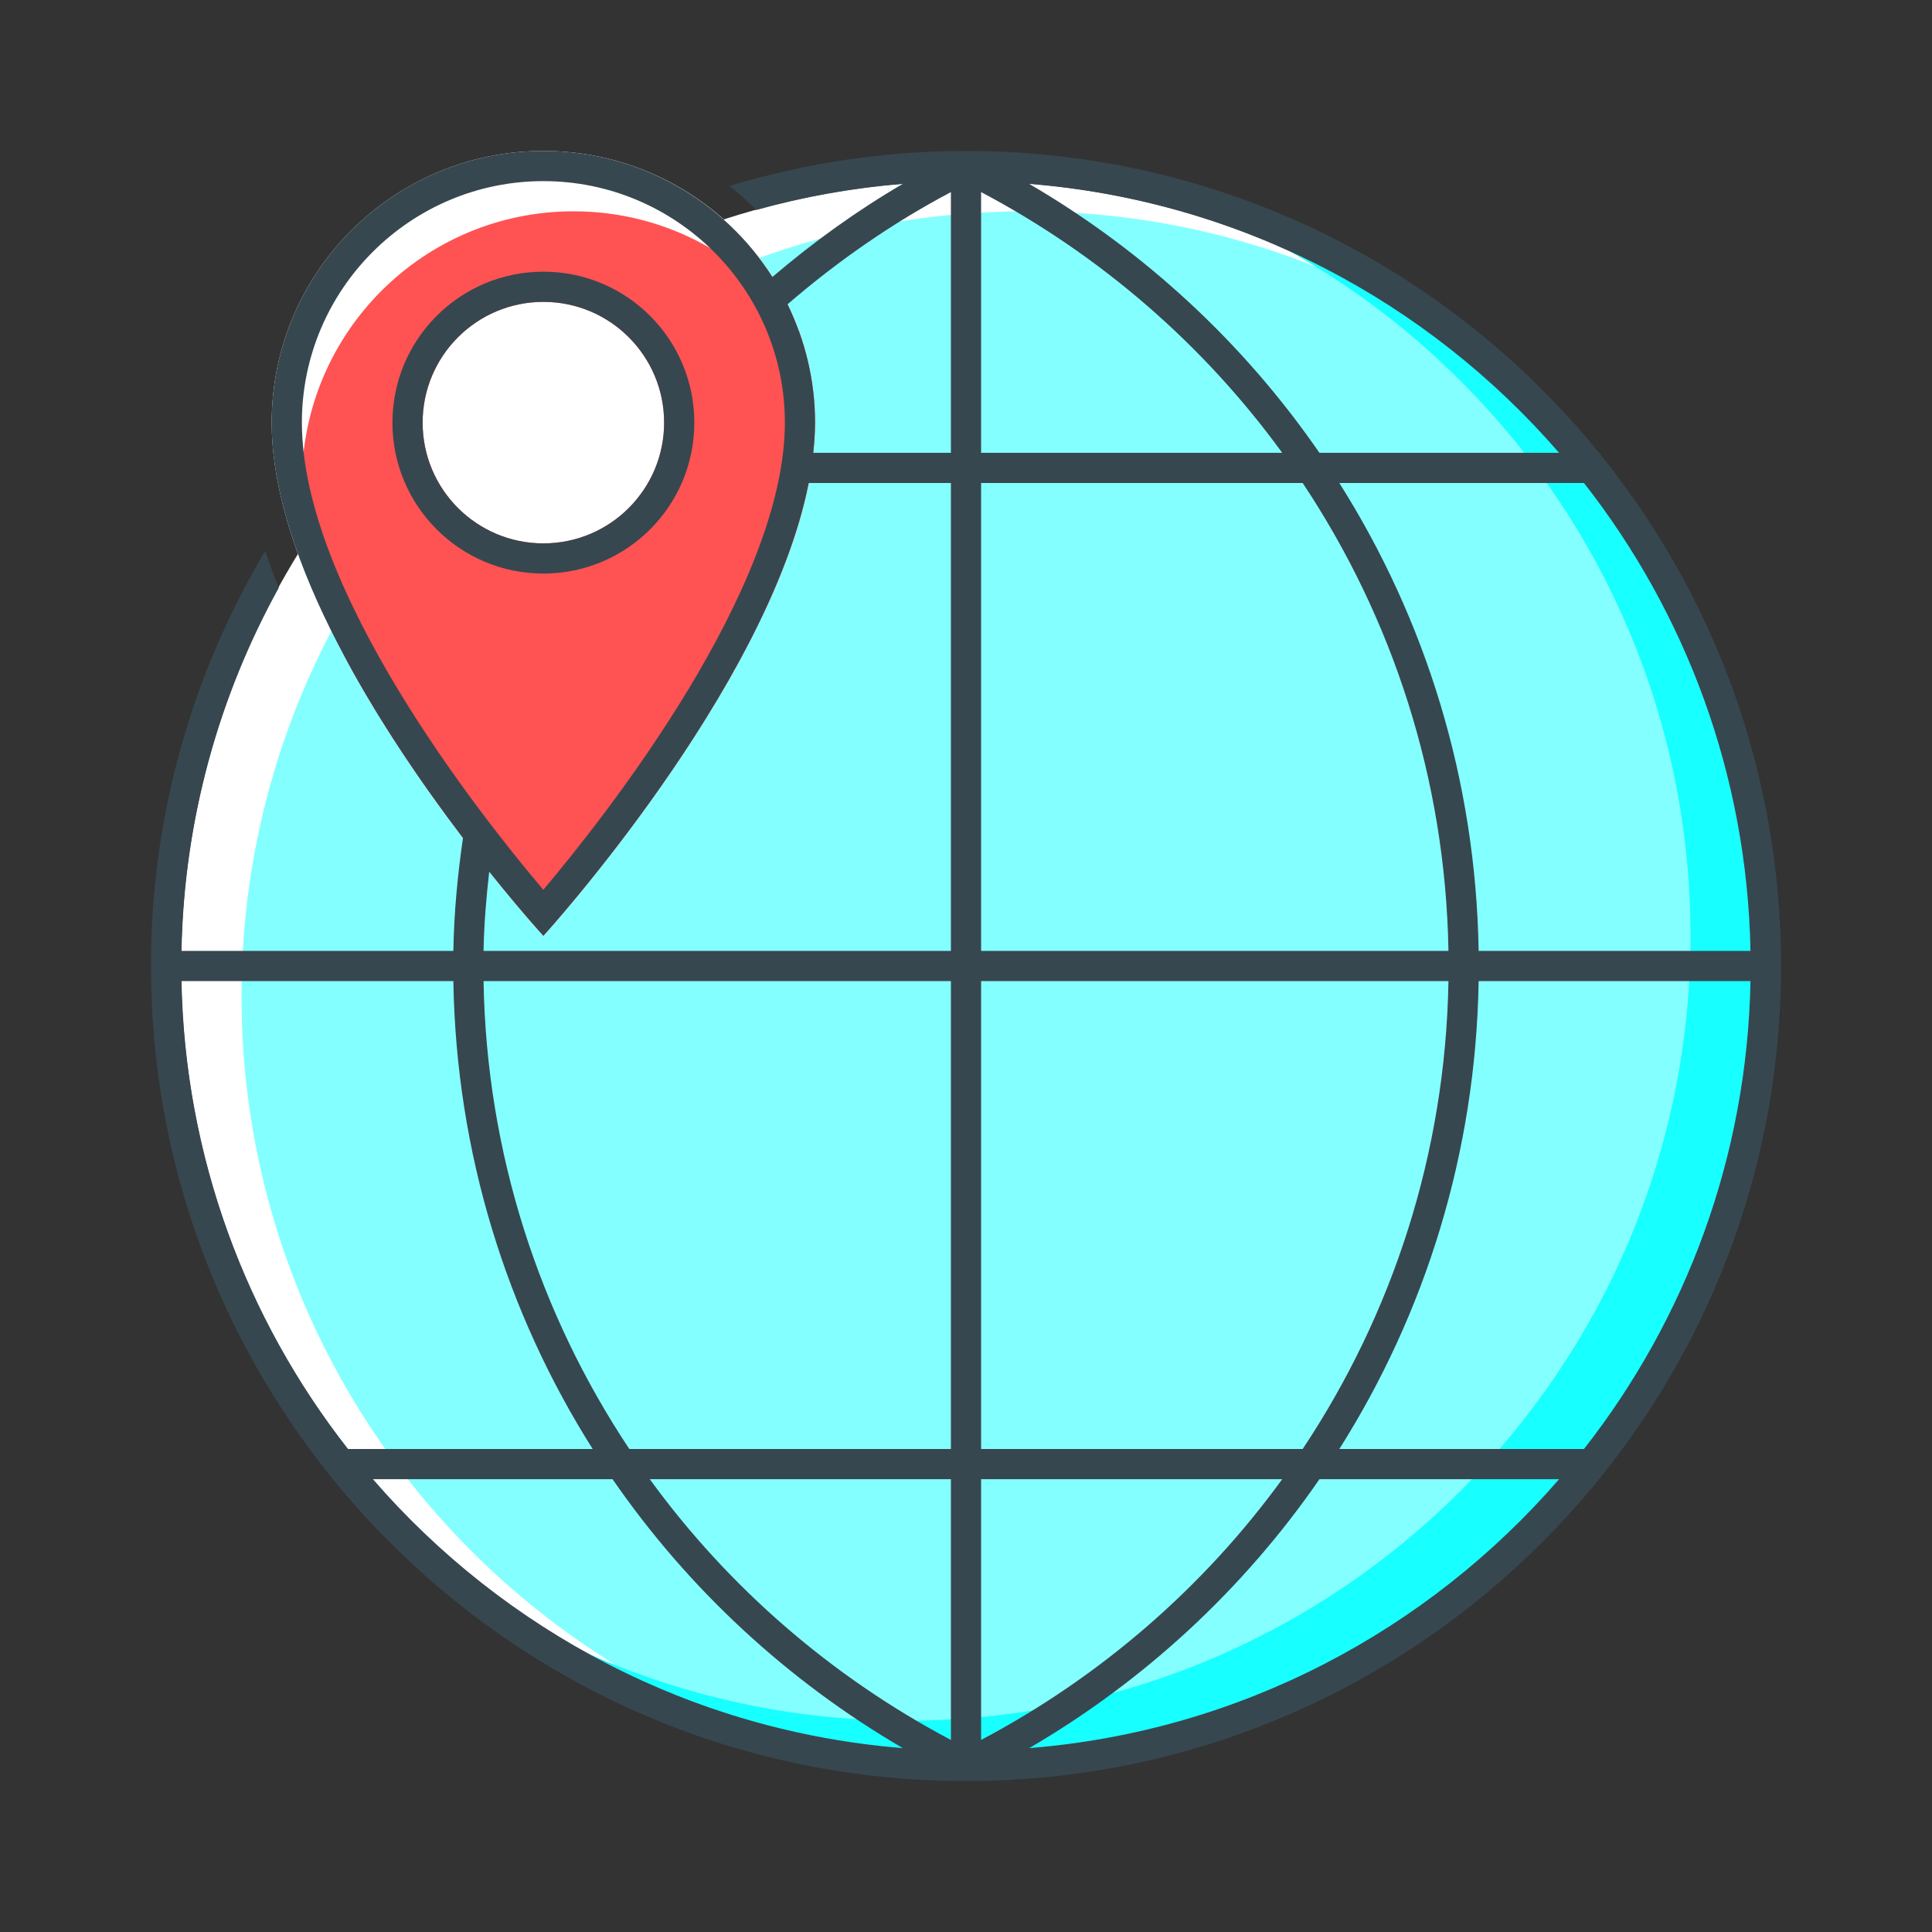 <?xml version="1.0" ?><!DOCTYPE svg  PUBLIC '-//W3C//DTD SVG 1.1//EN'  'http://www.w3.org/Graphics/SVG/1.1/DTD/svg11.dtd'><svg enable-background="new 0 0 64 64" height="64px" id="Icons" version="1.1" viewBox="0 0 64 64" width="64px" xml:space="preserve" xmlns="http://www.w3.org/2000/svg" xmlns:xlink="http://www.w3.org/1999/xlink"><rect x="0" y="0" width="64" height="64" fill="#333333" stroke="none"/><g id="geotargeting_1_"><g><circle cx="32" cy="32" fill="#FFFFFF" r="26"/></g><g><path d="M58,32c0-9.776-5.398-18.289-13.375-22.729C41.38,7.816,37.786,7,34,7C19.641,7,8,18.641,8,33    c0,9.776,5.398,18.289,13.375,22.729C24.62,57.184,28.213,58,32,58C46.359,58,58,46.359,58,32z" fill="#84FFFF"/></g><g><path d="M42.625,8.271C50.602,12.711,56,21.224,56,31c0,14.359-11.641,26-26,26c-3.787,0-7.38-0.816-10.625-2.271    C23.114,56.811,27.417,58,32,58c14.359,0,26-11.641,26-26C58,21.428,51.686,12.335,42.625,8.271z" fill="#18FFFF"/></g><g><path d="M27,14c0,7.125-9,17-9,17s-9-9.813-9-17c0-4.973,4.027-9,9-9S27,9.027,27,14z" fill="#FFFFFF"/></g><g><path d="M26.469,10.975C24.852,8.577,22.111,7,19,7c-4.973,0-9,4.027-9,9c0,1.89,0.625,3.96,1.542,5.987    C14.204,26.859,18,31,18,31s9-9.875,9-17C27,12.937,26.807,11.922,26.469,10.975z" fill="#FF5252"/></g><g><circle cx="18" cy="14" fill="#FFFFFF" r="4"/></g><g><path d="M53,15.036V15h-0.028C48.021,8.9,40.468,5,32,5c-2.727,0-5.355,0.409-7.836,1.161    c0.313,0.247,0.609,0.512,0.891,0.794c1.563-0.434,3.184-0.729,4.85-0.863c-1.535,0.896-2.972,1.936-4.316,3.081    C23.991,6.666,21.193,5,18,5c-4.973,0-9,4.027-9,9c0,4.599,3.684,10.269,6.337,13.759c-0.178,1.226-0.298,2.47-0.319,3.741H6.013    c0.083-4.354,1.243-8.447,3.222-12.028c-0.165-0.407-0.313-0.814-0.45-1.222C6.391,22.279,5,26.973,5,32    c0,6.428,2.25,12.328,6,16.964V49h0.028C15.979,55.1,23.532,59,32,59s16.021-3.9,20.972-10H53v-0.036    c3.75-4.636,6-10.536,6-16.964S56.75,19.672,53,15.036z M18,6c4.411,0,8,3.589,8,8c0,5.492-5.895,12.976-8.002,15.476    C15.89,26.987,10,19.539,10,14C10,9.589,13.589,6,18,6z M6.013,32.5h9.005c0.094,5.695,1.771,11.001,4.615,15.5h-8.104    C8.166,43.707,6.124,38.337,6.013,32.5z M12.354,49h7.938c2.505,3.632,5.791,6.677,9.613,8.908    C22.912,57.348,16.694,54.011,12.354,49z M31.5,57.638C27.553,55.55,24.135,52.59,21.525,49H31.5V57.638z M31.5,48H20.847    c-2.966-4.459-4.731-9.776-4.829-15.5H31.5V48z M31.5,31.5H16.018c0.016-0.889,0.09-1.761,0.188-2.627C17.26,30.191,18,31,18,31    s7.438-8.163,8.789-15H31.5V31.5z M31.5,15h-4.561C26.975,14.662,27,14.327,27,14c0-1.409-0.332-2.736-0.908-3.923    c1.655-1.426,3.461-2.684,5.408-3.713V15z M57.987,31.5h-9.005c-0.094-5.695-1.771-11.001-4.615-15.5h8.104    C55.834,20.293,57.876,25.663,57.987,31.5z M51.646,15h-7.938c-2.505-3.632-5.79-6.676-9.613-8.908    C41.088,6.652,47.306,9.99,51.646,15z M32.5,6.363C36.447,8.45,39.865,11.41,42.475,15H32.5V6.363z M32.5,16h10.653    c2.966,4.459,4.731,9.776,4.829,15.5H32.5V16z M32.5,32.5h15.482c-0.098,5.724-1.863,11.041-4.829,15.5H32.5V32.5z M32.5,49h9.975    c-2.609,3.59-6.027,6.55-9.975,8.638V49z M34.096,57.908c3.822-2.231,7.108-5.276,9.613-8.908h7.938    C47.306,54.011,41.088,57.348,34.096,57.908z M52.471,48h-8.104c2.845-4.499,4.521-9.805,4.615-15.5h9.005    C57.876,38.337,55.834,43.707,52.471,48z" fill="#37474F"/><path d="M18,9c-2.762,0-5,2.238-5,5s2.238,5,5,5s5-2.238,5-5S20.762,9,18,9z M18,18c-2.209,0-4-1.791-4-4    s1.791-4,4-4s4,1.791,4,4S20.209,18,18,18z" fill="#37474F"/></g></g></svg>